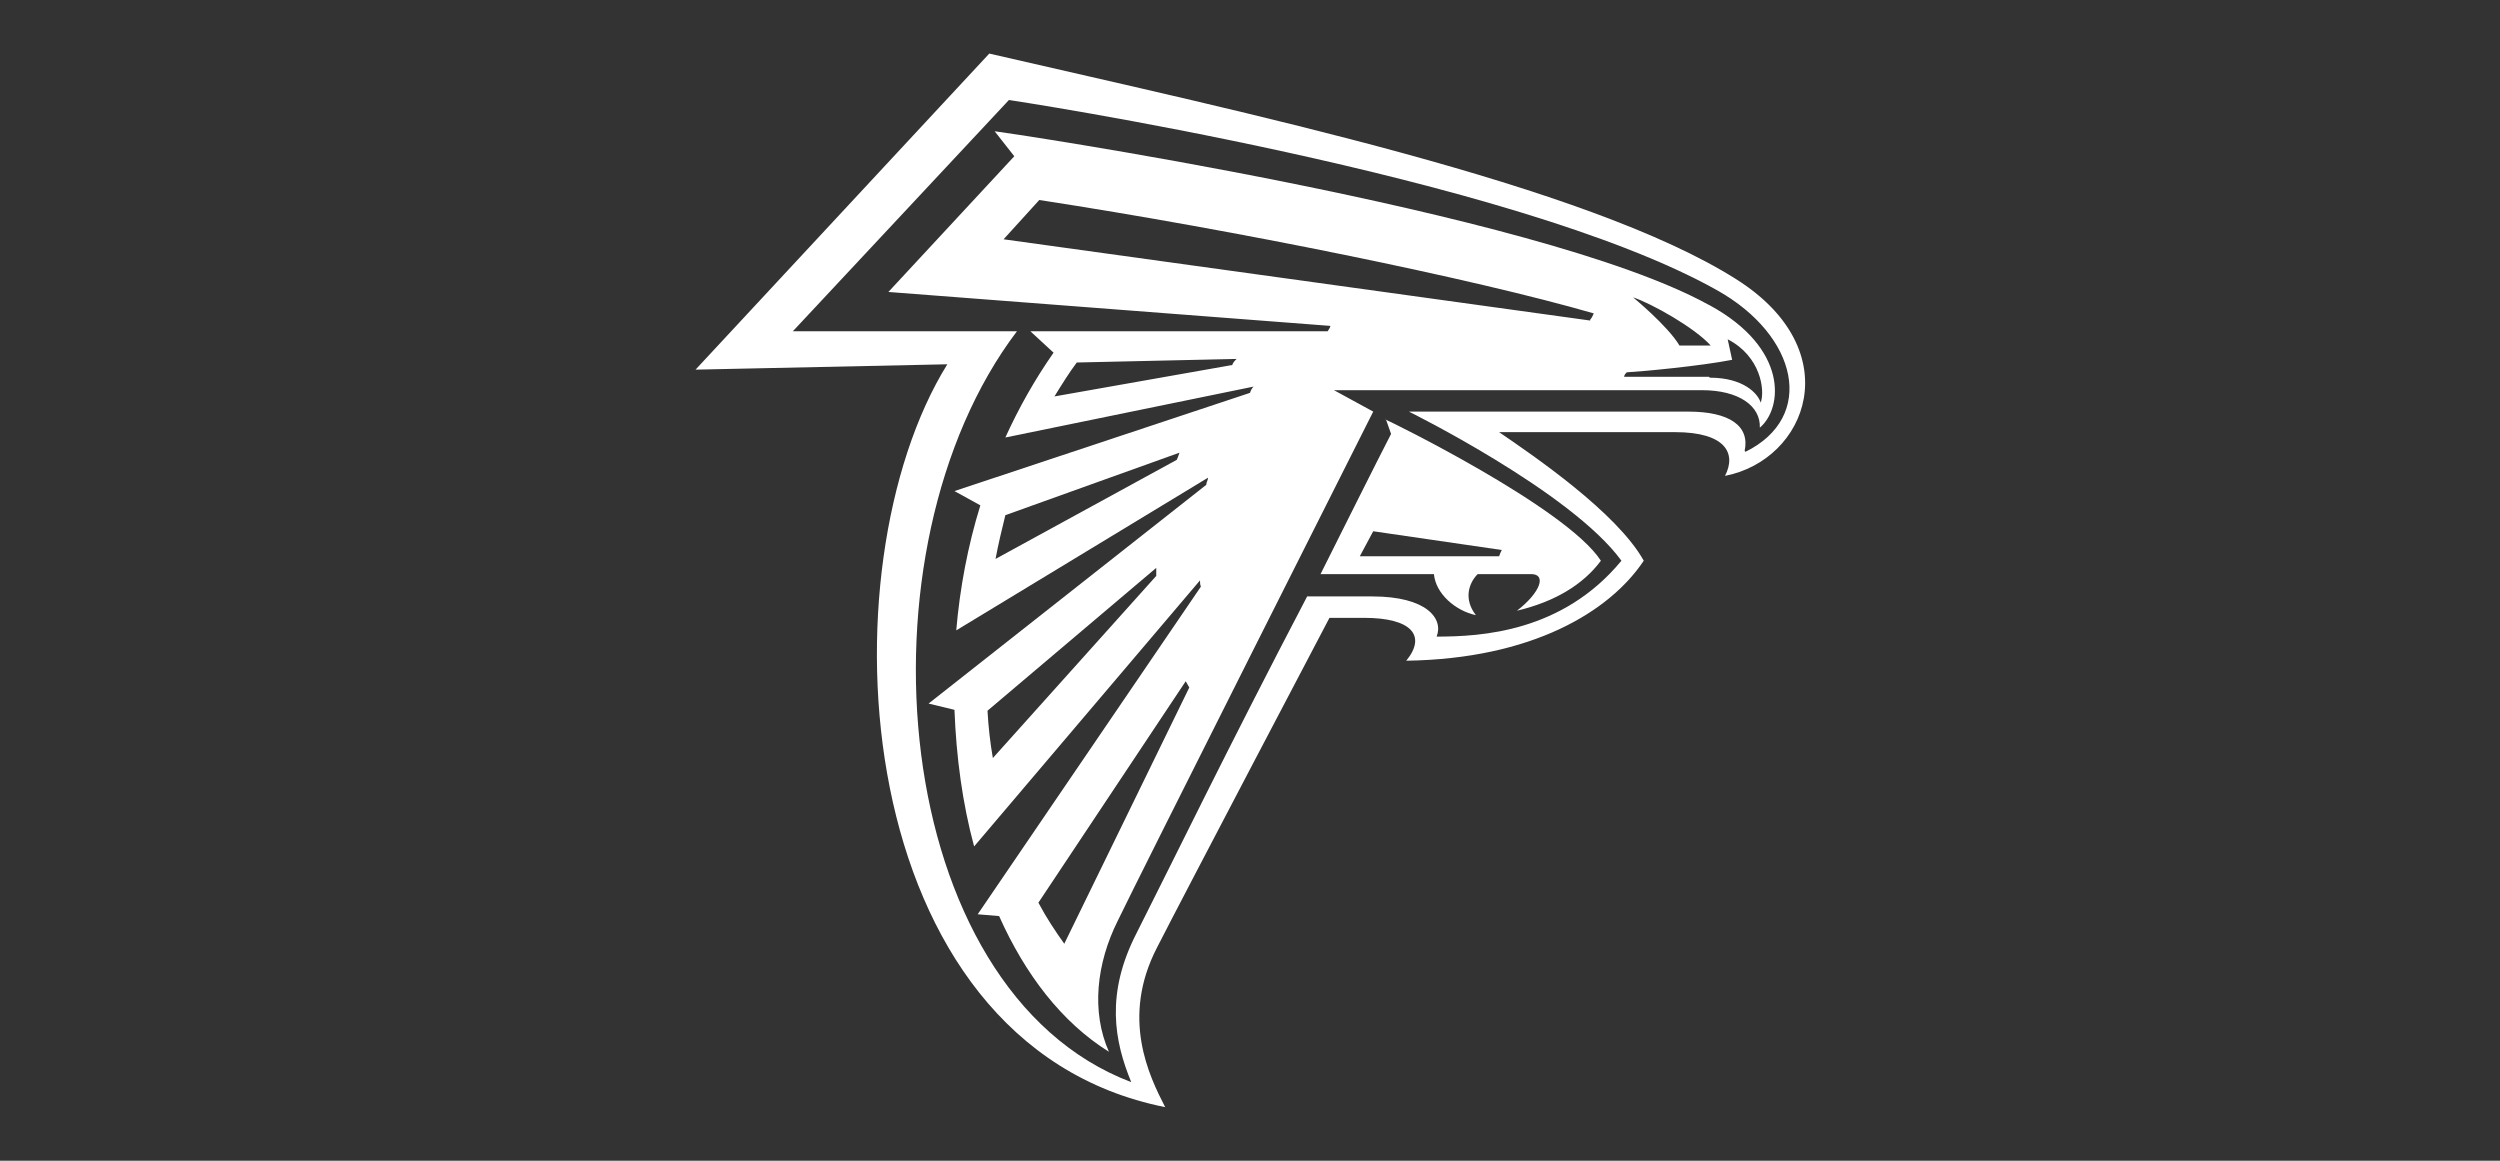 <?xml version="1.0" encoding="UTF-8"?><svg xmlns="http://www.w3.org/2000/svg" id="LOGOS" version="1.1" viewBox="0 0 280 130"><rect x="0" y="0" width="280" height="130" fill="#333333" stroke="none"/><defs><style> .cls-1 { fill: #fff; stroke-width: 0px; } </style></defs><path class="cls-1" d="M194.5,31.3h0c-16.7-10.6-55.1-18.7-83.7-25.3l-32.9,35.4,28.2-.6c-14.1,22.7-11.2,76.1,24.4,83.2-1.8-3.5-5-10-.9-17.9,2.9-5.7,19.3-36.9,19.3-36.9h3.9c5.3,0,7,2,4.7,4.8,14.1-.2,22.8-5.5,26.6-11.2-3-5.4-12.4-11.8-16.2-14.4h19.7c5.7,0,6.9,2.4,5.6,4.9,9.2-1.8,13.9-14,1.3-22ZM195.4,50.5c.6-2.8-1.7-4.4-6.3-4.4h-31.3s18.2,9,23.8,16.7c-6.6,8-15.7,8.5-20.7,8.5.8-2-1.1-4.5-7.2-4.5h-7.3c-9,17.2-15.2,30-19.1,37.7-3.5,6.8-2.5,12.1-.6,16.7-27.2-10.3-31.3-59.7-12.8-84.1h-25.1l24.2-25.9s56.5,8.5,79.3,21.3c9.1,5.1,11.1,14.2,3.2,18.1Z"/><g><polygon class="cls-1" points="155.2 46.9 155.2 46.9 155.2 46.9 155.2 46.9"/><polygon class="cls-1" points="111.3 14.7 111.3 14.7 111.3 14.7 111.3 14.7"/><path class="cls-1" d="M155.2,46.9l.6,1.7c-1.4,2.7-6.2,12.3-7.9,15.7h12.7c.2,2.2,2.4,4.1,4.7,4.6-1.4-1.8-.8-3.6.2-4.6h6c1.7,0,1.1,2-1.6,4.1,4.2-1,7.4-2.9,9.4-5.6-3.9-6-24-15.8-24.1-15.8ZM167.8,62.3h-15.5l1.5-2.8h0l14.4,2.1c-.1.2-.2.4-.3.7Z"/><path class="cls-1" d="M191.3,34.1c-19.1-10.5-79.6-19.4-79.9-19.4l2.2,2.8-14.1,15.2,49.5,3.8c0,.2-.2.4-.3.6h-33.3l2.6,2.4c-2.1,3-3.9,6.2-5.4,9.5l27.8-5.7c-.2.2-.3.4-.4.7l-33.1,11,2.9,1.6c-1.4,4.5-2.3,9.3-2.7,14l28.2-17.1c0,.3-.2.5-.2.8l-31.1,24.5,2.9.7c.2,5.3.9,10.5,2.2,15.3l25.3-29.8c0,.2,0,.5.1.7l-25,36.7,2.4.2c2.9,6.5,7,11.9,12.3,15.2-2-4.5-1.4-9.9,1-14.7,2-4.2,28.6-57,28.6-57l-4.4-2.4h41.2c4.2,0,6.6,1.8,6.5,4.2,2.6-2.2,3.2-8.9-5.6-13.7ZM137.9,40.9l-19.8,3.5c.8-1.3,1.6-2.6,2.5-3.8l17.9-.4c-.2.2-.4.4-.5.7ZM131.8,51.5l-20.3,11.1c.3-1.6.7-3.3,1.1-4.9l19.5-7c-.1.3-.2.6-.3.8ZM111.2,84.9c-.3-1.7-.5-3.5-.6-5.3l18.9-16h0c0,.3,0,.6,0,.9l-18.3,20.4ZM119.2,105.7c-1-1.4-2-2.9-2.9-4.6l16.5-24.8c.1.2.3.5.4.7l-14,28.7ZM191.5,38.7h-3.4c-1.3-2.2-5.2-5.4-5.2-5.4,2.1.7,6.9,3.4,8.7,5.4ZM178.1,35.9l-65.7-9.1,4-4.4h0c22.1,3.4,48.6,8.8,62.1,12.7-.1.2-.2.5-.4.7ZM191.4,42.2h-9.5c0-.2.2-.4.3-.5,1.8-.1,8.2-.7,11.8-1.4l-.5-2.3c3.7,1.9,4.2,5.7,3.7,7.1-.3-1-1.9-2.8-5.7-2.8Z"/></g></svg>